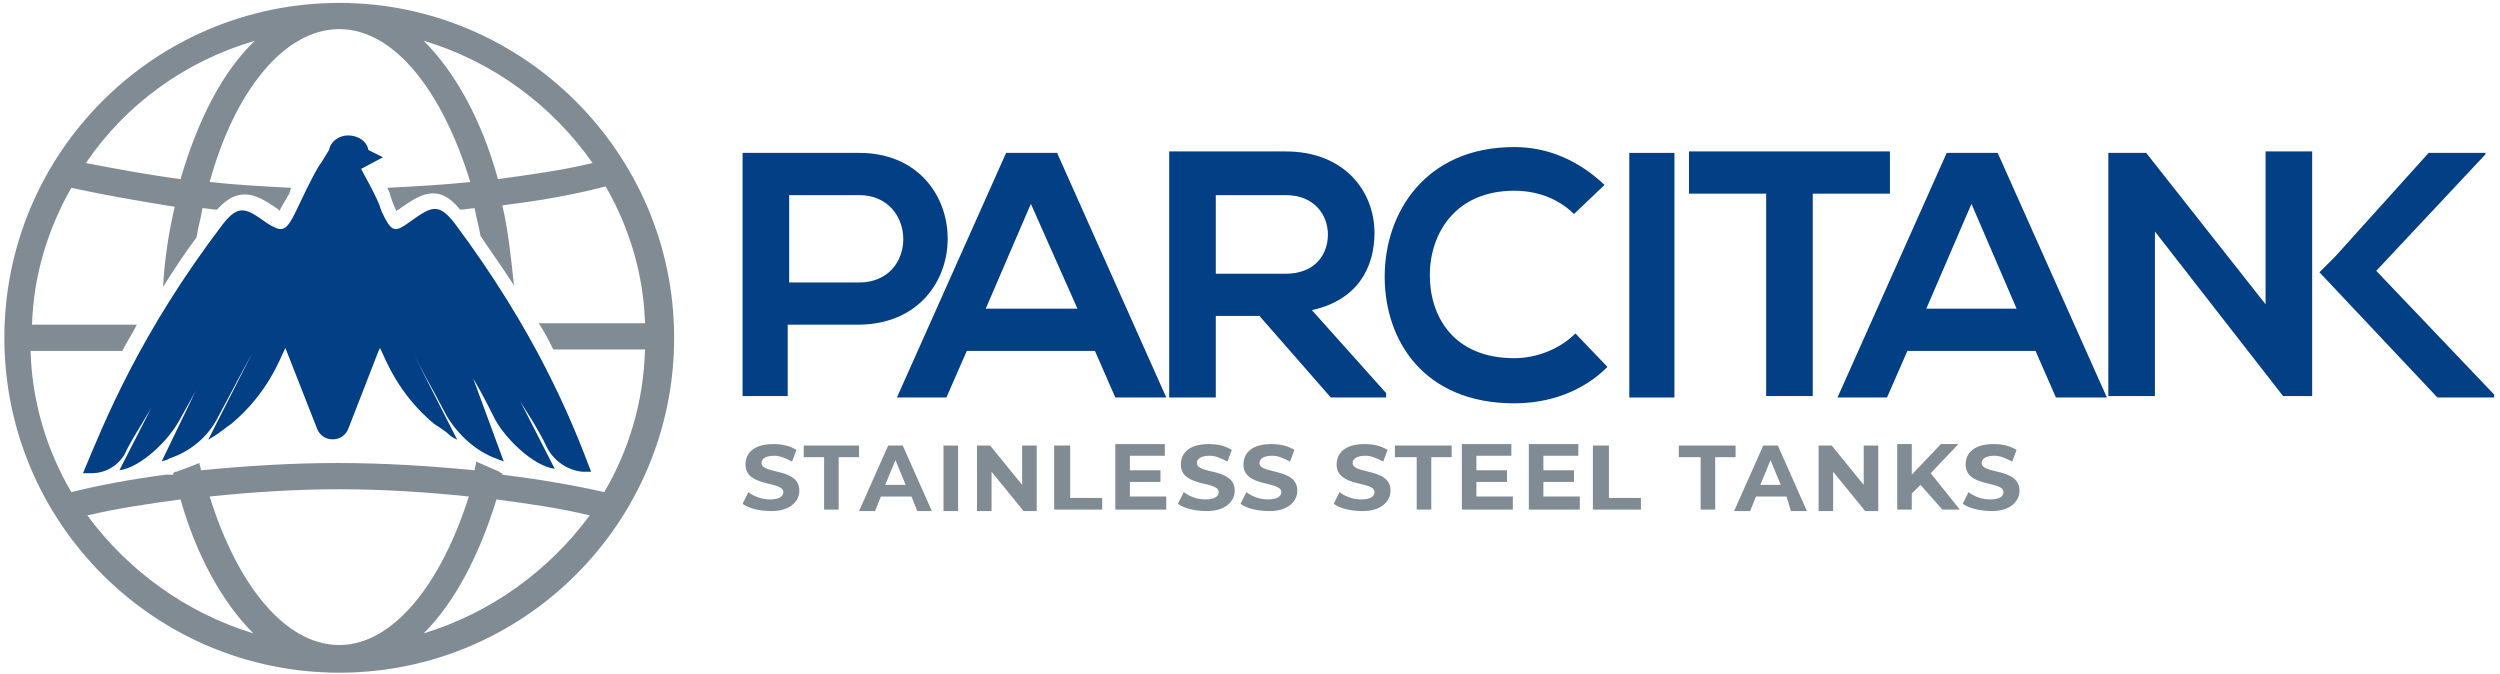 <?xml version="1.0" encoding="utf-8"?>
<!-- Generator: Adobe Illustrator 25.1.0, SVG Export Plug-In . SVG Version: 6.00 Build 0)  -->
<svg version="1.1" id="Capa_1" xmlns="http://www.w3.org/2000/svg" xmlns:xlink="http://www.w3.org/1999/xlink" x="0px" y="0px"
	 width="171.7px" height="46.3px" viewBox="0 0 171.7 46.3" style="enable-background:new 0 0 171.7 46.3;" xml:space="preserve">
<style type="text/css">
	.st0{fill:#033F85;}
	.st1{fill:#808B94;}
</style>
<g>
	<g id="XMLID_97_">
		<path id="XMLID_117_" class="st0" d="M58.9,22.3h-4.8v4.9H51V10.5c2.6,0,5.3,0,7.9,0C67.1,10.4,67.2,22.3,58.9,22.3z M54.2,19.4
			h4.8c4.1,0,4-6,0-6h-4.8V19.4z"/>
		<path id="XMLID_114_" class="st0" d="M75.2,24.1h-8.8L65,27.3h-3.4l7.5-16.8h3.5l7.5,16.8h-3.5L75.2,24.1z M70.8,14l-3.1,7.2H74
			L70.8,14z"/>
		<path id="XMLID_111_" class="st0" d="M95.2,27.3h-3.8l-4.9-5.6h-3v5.6h-3.2V10.4c2.7,0,5.3,0,8,0c4,0,6.1,2.7,6.1,5.6
			c0,2.3-1.1,4.6-4.3,5.3l5.1,5.7V27.3z M83.5,13.4v5.4h4.8c2,0,2.9-1.3,2.9-2.7c0-1.3-0.9-2.7-2.9-2.7H83.5z"/>
		<path id="XMLID_109_" class="st0" d="M110.4,25.2c-1.7,1.7-4,2.5-6.4,2.5c-6.2,0-8.9-4.3-8.9-8.7c0-4.4,2.8-8.9,8.9-8.9
			c2.3,0,4.4,0.9,6.2,2.6l-2.1,2c-1.1-1.1-2.6-1.6-4.1-1.6c-4.1,0-5.8,3-5.8,5.8c0,2.8,1.6,5.7,5.8,5.7c1.5,0,3.1-0.6,4.2-1.7
			L110.4,25.2z"/>
		<path id="XMLID_107_" class="st0" d="M111.9,27.3V10.5h3.1v16.8H111.9z"/>
		<path id="XMLID_105_" class="st0" d="M121.4,13.3H116v-2.9c4.9,0,9,0,13.8,0v2.9h-5.3v13.9h-3.2V13.3z"/>
		<path id="XMLID_102_" class="st0" d="M139.8,24.1H131l-1.4,3.2h-3.4l7.5-16.8h3.5l7.5,16.8h-3.5L139.8,24.1z M135.4,14l-3.1,7.2
			h6.2L135.4,14z"/>
		<path id="XMLID_100_" class="st0" d="M155.6,10.4h3.2v16.8h-2v0L148,15.9v11.3h-3.2V10.5h2.6l8.2,10.4V10.4z"/>
		<path id="XMLID_98_" class="st0" d="M160.4,17.6l6.4-7.1h3.9v0.1l-7.5,8l8.1,8.5v0.2h-3.9l-8.1-8.6L160.4,17.6z"/>
	</g>
	<g id="XMLID_87_">
		<path id="XMLID_89_" class="st1" d="M23.3,0.2c-12.7,0-23,10.3-23,23s10.3,23,23,23s23-10.3,23-23S35.9,0.2,23.3,0.2z M40.7,11.2
			c-2.1,0.5-4.3,0.8-6.5,1.1c-1.1-4-2.9-7.3-5.1-9.5C33.8,4.2,37.9,7.2,40.7,11.2z M17.5,2.8c-2.2,2.1-3.9,5.4-5.1,9.5
			C10.1,12,8,11.6,5.9,11.2C8.6,7.2,12.7,4.2,17.5,2.8z M6,35.4c2.1-0.5,4.2-0.8,6.4-1.1c1.1,3.9,2.9,7.1,5,9.2
			C12.8,42.1,8.8,39.2,6,35.4z M23.3,44.3c-3.7,0-7-4.1-8.9-10.2c2.9-0.3,5.9-0.5,8.9-0.5c3,0,6,0.2,8.9,0.5
			C30.3,40.1,27,44.3,23.3,44.3z M29.1,43.5c2.1-2.1,3.8-5.3,5-9.2c2.2,0.3,4.4,0.6,6.4,1.1C37.7,39.2,33.7,42.1,29.1,43.5z
			 M41.5,33.8c-2.2-0.5-4.6-0.9-7-1.2c0,0,0-0.1,0-0.1c-0.1,0-0.1,0-0.2-0.1l-1.6-0.7c0,0.2-0.1,0.4-0.1,0.6
			c-3.1-0.3-6.2-0.5-9.4-0.5c-3.2,0-6.3,0.2-9.4,0.5c0-0.2-0.1-0.3-0.1-0.5l-1.3,0.5c-0.1,0-0.2,0.1-0.3,0.1c-0.1,0-0.1,0-0.2,0.1
			c0,0,0,0,0,0.1c-0.1,0-0.2,0-0.3,0c0,0-0.1,0-0.1,0l-0.1,0c-2.3,0.3-4.5,0.7-6.5,1.2c-1.7-2.9-2.7-6.2-2.8-9.7h6.3
			c0.3-0.6,0.7-1.2,1-1.8H2.2c0.1-3.4,1.1-6.6,2.7-9.4c2.3,0.5,4.6,0.9,7.1,1.3c-0.4,1.7-0.7,3.6-0.8,5.5c0.7-1.1,1.4-2.2,2.3-3.4
			c0.1-0.7,0.3-1.3,0.4-2c0.3,0,0.7,0.1,1,0.1c1.6-1.8,2.9-0.9,4.1-0.1c0.1,0.1,0.2,0.1,0.2,0.2c0.1-0.3,0.4-0.7,0.6-1.1
			c0.1-0.1,0.1-0.3,0.2-0.5c-1.9-0.1-3.8-0.2-5.6-0.4C16.1,6.3,19.5,2,23.3,2c3.8,0,7.1,4.3,9,10.5c-1.9,0.2-3.8,0.3-5.7,0.4
			c0.1,0.2,0.2,0.4,0.2,0.5l0.1,0.3c0,0.1,0.1,0.2,0.1,0.3l0,0c0.1,0.2,0.2,0.4,0.2,0.5c0.1-0.1,0.2-0.1,0.3-0.2
			c1.3-0.9,2.6-1.8,4.1,0.1c0.3,0,0.7-0.1,1-0.1c0.1,0.6,0.3,1.3,0.4,1.9c0.8,1.2,1.6,2.3,2.3,3.4c-0.2-1.9-0.4-3.8-0.8-5.5
			c2.5-0.3,4.8-0.7,7.1-1.3c1.6,2.8,2.6,6,2.7,9.4H37c0.4,0.6,0.7,1.2,1,1.8h6.3C44.2,27.6,43.2,30.9,41.5,33.8z"/>
		<path id="XMLID_88_" class="st0" d="M31.2,15.3c-1.1-1.4-1.6-1.1-3-0.1c-1.1,0.8-1.3,0.8-2-0.7c0,0,0,0,0,0c0-0.1-0.1-0.2-0.1-0.3
			c-0.1-0.3-0.3-0.7-0.5-1.1c-0.3-0.6-0.6-1.1-0.8-1.5c0,0,0,0,0,0v0l1.5-0.8l-1-0.5c-0.1-0.6-0.7-1-1.4-1c-0.6,0-1.2,0.4-1.3,1
			c-0.2,0.3-0.4,0.7-0.7,1.1h0c-0.3,0.5-0.6,1.1-0.9,1.7c-1.3,2.7-1.3,3.1-2.7,2.2c-1.4-1-1.9-1.3-3,0.1c-5.7,7.5-8.1,13.5-9.6,17.1
			c0,0,0,0,0,0c0.2,0,0.4,0,0.6,0c1,0,2-0.6,2.4-1.6c0.8-1.5,1.7-2.8,1.9-3.3l-2.4,4.7c0,0,0,0,0,0c1.5-0.2,3.4-2.1,4.1-3.4
			c0.9-1.6,1.3-2.3,1.5-2.8l-2.7,5.6c0,0,0,0,0,0c0.2-0.1,0.4-0.1,0.5-0.2c1.5-0.5,2.7-1.5,3.4-2.9l0.8-1.5c0,0,1-1.9,1.5-2.8
			l-3,5.9c0.2-0.1,0.3-0.2,0.5-0.3c0.3-0.2,0.8-0.6,1.1-0.8c2.5-2.1,3.3-4.4,3.7-5.2c0,0,0,0,0,0l2.2,5.6c0,0,0,0,0,0
			c0.4,0.9,1.7,0.9,2.1,0c0,0,0,0,0,0l2.1-5.4l0.1-0.2c0,0,0,0,0,0c0.4,0.8,1.2,3.1,3.7,5.2c0.3,0.2,0.8,0.5,1.1,0.8
			c0.1,0.1,0.3,0.2,0.5,0.3l-3-5.9c0.5,1,1.5,2.8,1.5,2.8l0.8,1.5c0.8,1.3,2,2.4,3.4,2.9c0.2,0.1,0.3,0.1,0.5,0.2c0,0,0,0,0,0
			L32.5,26c0.3,0.5,0.7,1.2,1.5,2.8c0.7,1.3,2.6,3.2,4.1,3.4c0,0,0,0,0,0l-2.4-4.7c0.2,0.4,1.2,1.8,1.9,3.3c0.5,0.9,1.4,1.5,2.4,1.6
			c0.2,0,0.4,0,0.6,0c0,0,0,0,0,0C39.2,28.7,36.8,22.8,31.2,15.3z"/>
	</g>
	<g id="XMLID_124_">
		<path id="XMLID_192_" class="st1" d="M51,34.6l0.4-0.8c0.4,0.3,0.9,0.5,1.5,0.5c0.6,0,0.9-0.2,0.9-0.5c0-0.8-2.6-0.3-2.6-1.9
			c0-0.8,0.6-1.4,1.9-1.4c0.6,0,1.1,0.1,1.6,0.4l-0.3,0.8c-0.4-0.2-0.8-0.4-1.2-0.4c-0.6,0-0.9,0.2-0.9,0.5c0,0.8,2.6,0.3,2.6,1.9
			c0,0.7-0.6,1.4-1.9,1.4C52.1,35.1,51.4,34.9,51,34.6z"/>
		<path id="XMLID_190_" class="st1" d="M56.6,31.4h-1.4v-0.8H59v0.8h-1.4v3.6h-1V31.4z"/>
		<path id="XMLID_3_" class="st1" d="M62.6,34.1h-2.1l-0.4,1H59l2-4.5h1l2,4.5H63L62.6,34.1z M62.2,33.3l-0.7-1.7l-0.7,1.7H62.2z"/>
		<path id="XMLID_2_" class="st1" d="M64.8,30.6h1v4.5h-1V30.6z"/>
		<path id="XMLID_1_" class="st1" d="M71.2,30.6v4.5h-0.9l-2.2-2.7v2.7h-1v-4.5H68l2.2,2.7v-2.7H71.2z"/>
		<path id="XMLID_152_" class="st1" d="M72.5,30.6h1v3.6h2.2v0.8h-3.3V30.6z"/>
		<path id="XMLID_150_" class="st1" d="M80.1,34.2v0.8h-3.5v-4.5h3.4v0.8h-2.4v1h2.1v0.8h-2.1v1H80.1z"/>
		<path id="XMLID_148_" class="st1" d="M80.9,34.6l0.4-0.8c0.4,0.3,0.9,0.5,1.5,0.5c0.6,0,0.9-0.2,0.9-0.5c0-0.8-2.6-0.3-2.6-1.9
			c0-0.8,0.6-1.4,1.9-1.4c0.6,0,1.1,0.1,1.6,0.4l-0.3,0.8c-0.4-0.2-0.8-0.4-1.2-0.4c-0.6,0-0.9,0.2-0.9,0.5c0,0.8,2.6,0.3,2.6,1.9
			c0,0.7-0.6,1.4-1.9,1.4C82,35.1,81.3,34.9,80.9,34.6z"/>
		<path id="XMLID_146_" class="st1" d="M85.2,34.6l0.4-0.8c0.4,0.3,0.9,0.5,1.5,0.5c0.6,0,0.9-0.2,0.9-0.5c0-0.8-2.6-0.3-2.6-1.9
			c0-0.8,0.6-1.4,1.9-1.4c0.6,0,1.1,0.1,1.6,0.4l-0.3,0.8c-0.4-0.2-0.8-0.4-1.2-0.4c-0.6,0-0.9,0.2-0.9,0.5c0,0.8,2.6,0.3,2.6,1.9
			c0,0.7-0.6,1.4-1.9,1.4C86.3,35.1,85.6,34.9,85.2,34.6z"/>
		<path id="XMLID_144_" class="st1" d="M91.6,34.6l0.4-0.8c0.4,0.3,0.9,0.5,1.5,0.5c0.6,0,0.9-0.2,0.9-0.5c0-0.8-2.6-0.3-2.6-1.9
			c0-0.8,0.6-1.4,1.9-1.4c0.6,0,1.1,0.1,1.6,0.4l-0.3,0.8c-0.4-0.2-0.8-0.4-1.2-0.4c-0.6,0-0.9,0.2-0.9,0.5c0,0.8,2.6,0.3,2.6,1.9
			c0,0.7-0.6,1.4-1.9,1.4C92.7,35.1,92,34.9,91.6,34.6z"/>
		<path id="XMLID_142_" class="st1" d="M97.2,31.4h-1.4v-0.8h3.9v0.8h-1.4v3.6h-1V31.4z"/>
		<path id="XMLID_140_" class="st1" d="M103.9,34.2v0.8h-3.5v-4.5h3.4v0.8h-2.4v1h2.1v0.8h-2.1v1H103.9z"/>
		<path id="XMLID_138_" class="st1" d="M108.5,34.2v0.8H105v-4.5h3.4v0.8H106v1h2.1v0.8H106v1H108.5z"/>
		<path id="XMLID_136_" class="st1" d="M109.5,30.6h1v3.6h2.2v0.8h-3.3V30.6z"/>
		<path id="XMLID_134_" class="st1" d="M116.7,31.4h-1.4v-0.8h3.9v0.8h-1.4v3.6h-1V31.4z"/>
		<path id="XMLID_131_" class="st1" d="M122.7,34.1h-2.1l-0.4,1h-1.1l2-4.5h1l2,4.5h-1.1L122.7,34.1z M122.3,33.3l-0.7-1.7l-0.7,1.7
			H122.3z"/>
		<path id="XMLID_129_" class="st1" d="M129,30.6v4.5h-0.9l-2.2-2.7v2.7h-1v-4.5h0.9l2.2,2.7v-2.7H129z"/>
		<path id="XMLID_127_" class="st1" d="M131.9,33.3l-0.6,0.6v1.1h-1v-4.5h1v2.1l2-2.1h1.2l-1.9,2l2,2.5h-1.2L131.9,33.3z"/>
		<path id="XMLID_125_" class="st1" d="M134.8,34.6l0.4-0.8c0.4,0.3,0.9,0.5,1.5,0.5c0.6,0,0.9-0.2,0.9-0.5c0-0.8-2.6-0.3-2.6-1.9
			c0-0.8,0.6-1.4,1.9-1.4c0.6,0,1.1,0.1,1.6,0.4l-0.3,0.8c-0.4-0.2-0.8-0.4-1.2-0.4c-0.6,0-0.9,0.2-0.9,0.5c0,0.8,2.6,0.3,2.6,1.9
			c0,0.7-0.6,1.4-1.9,1.4C136,35.1,135.2,34.9,134.8,34.6z"/>
	</g>
</g>
</svg>

